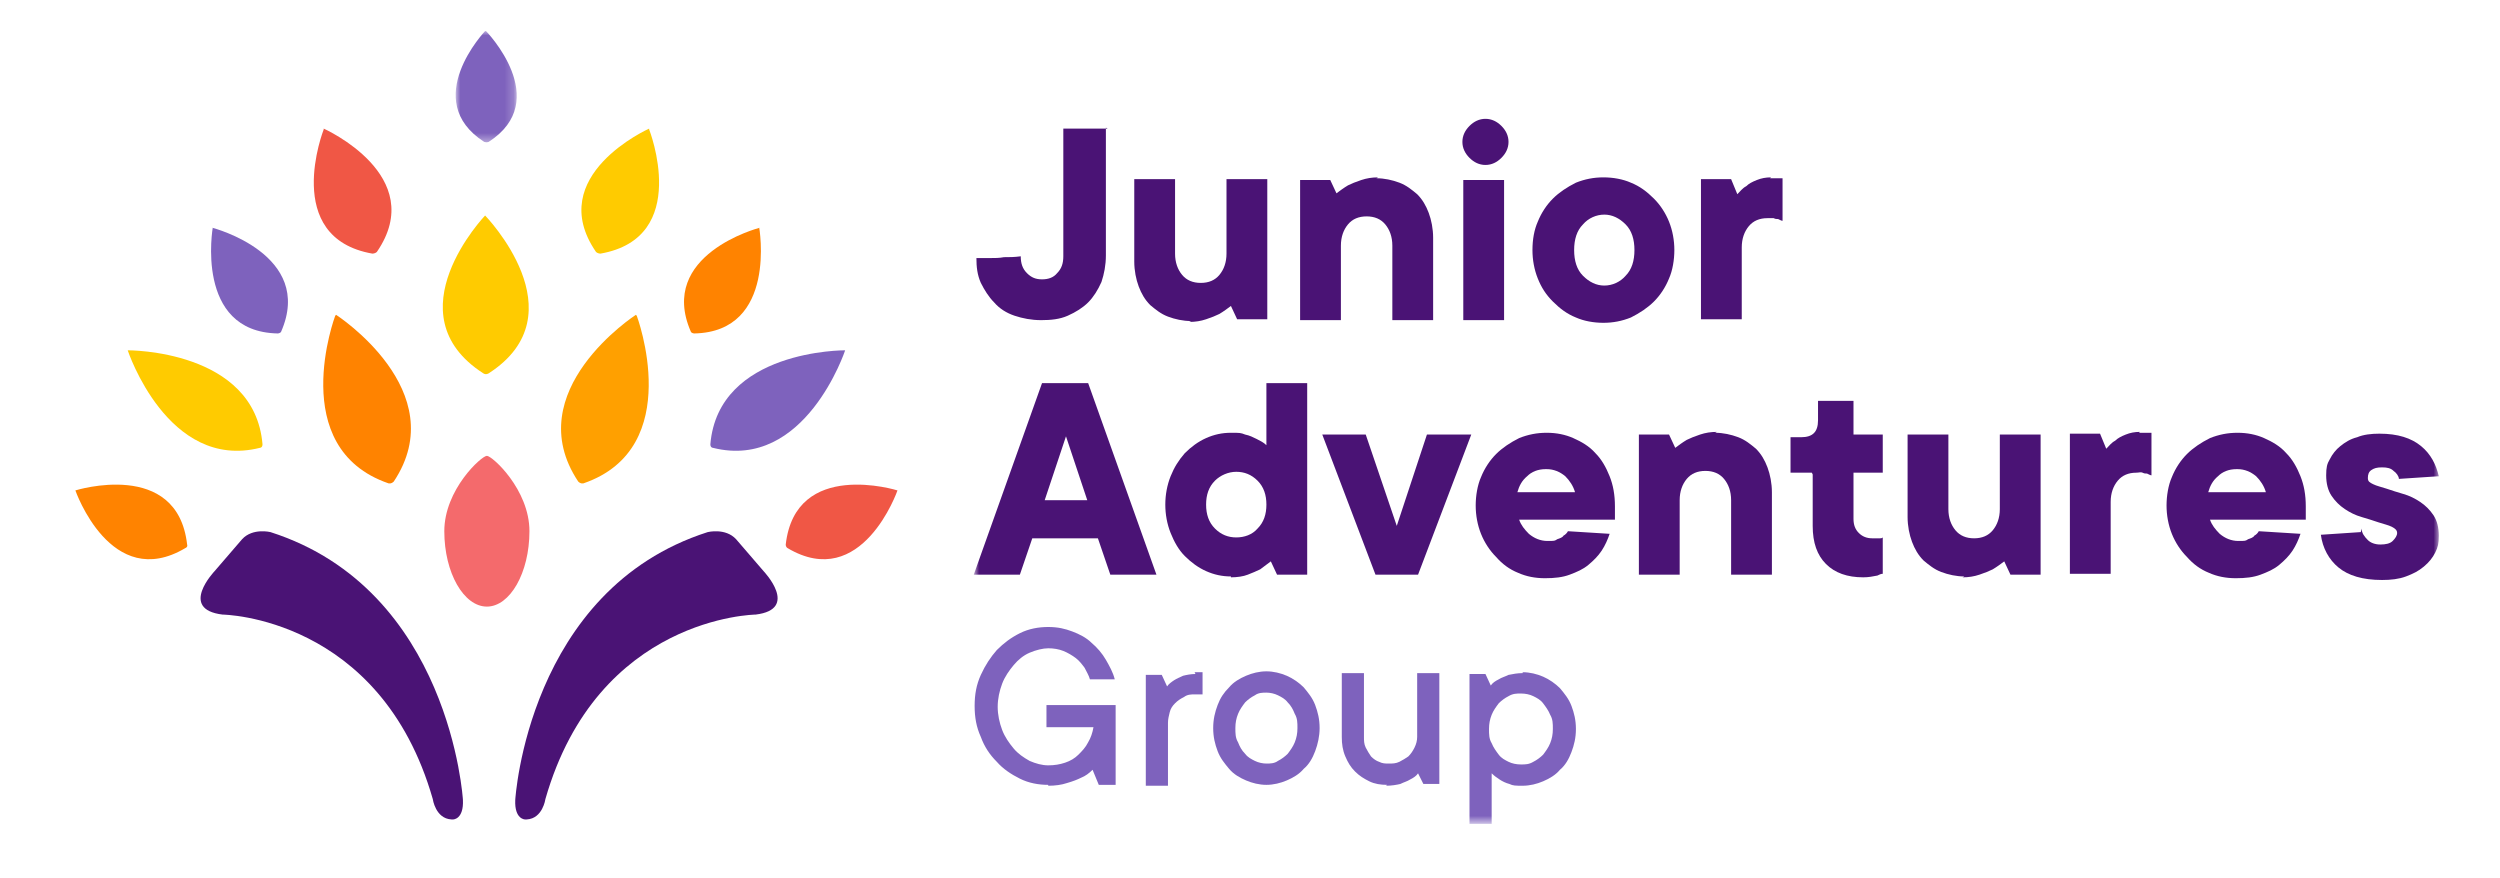 <?xml version="1.0" encoding="UTF-8"?> <svg xmlns="http://www.w3.org/2000/svg" xmlns:xlink="http://www.w3.org/1999/xlink" id="Layer_1" data-name="Layer 1" version="1.1" viewBox="0 0 281.9 99"><defs><style> .cls-1 { fill: #fff; } .cls-1, .cls-2, .cls-3, .cls-4, .cls-5, .cls-6, .cls-7, .cls-8 { fill-rule: evenodd; stroke-width: 0px; } .cls-9 { mask: url(#mask-4-4); } .cls-10 { mask: url(#mask-10); } .cls-2 { fill: #4a1375; } .cls-3 { fill: #ffcb00; } .cls-11 { mask: url(#mask-17); } .cls-12 { mask: url(#mask-13); } .cls-13 { mask: url(#mask-3); } .cls-4 { fill: #f05745; } .cls-14 { mask: url(#mask-9); } .cls-15 { mask: url(#mask-12); } .cls-5 { fill: #ff8300; } .cls-16 { mask: url(#mask-5); } .cls-17 { mask: url(#mask-8); } .cls-18 { mask: url(#mask-15); } .cls-19 { mask: url(#mask-2-2); } .cls-20 { mask: url(#mask-6); } .cls-6 { fill: #f46a6c; } .cls-21 { mask: url(#mask-16); } .cls-22 { mask: url(#mask-18); } .cls-23 { mask: url(#mask-1); } .cls-24 { mask: url(#mask); } .cls-25 { mask: url(#mask-7); } .cls-7 { fill: #7e62bd; } .cls-26 { mask: url(#mask-14); } .cls-27 { mask: url(#mask-11); } .cls-8 { fill: #ffa000; } </style><mask id="mask" x="51.4" y="3.5" width="6.8" height="12.6" maskUnits="userSpaceOnUse"><g id="mask-2"><polygon id="path-1" class="cls-1" points="51.4 3.5 58.2 3.5 58.2 16.1 51.4 16.1 51.4 3.5"></polygon></g></mask><mask id="mask-1" x="72.8" y="-87.5" width="165.2" height="183.3" maskUnits="userSpaceOnUse"><g id="mask-4"><polygon id="path-3" class="cls-1" points="72.8 95.8 238 95.8 238 -87.5 72.8 -87.5 72.8 95.8"></polygon></g></mask><mask id="mask-2-2" data-name="mask-2" x="72.8" y="-87.5" width="165.2" height="183.3" maskUnits="userSpaceOnUse"><g id="mask-4-2" data-name="mask-4"><polygon id="path-3-2" data-name="path-3" class="cls-1" points="72.8 95.8 238 95.8 238 -87.5 72.8 -87.5 72.8 95.8"></polygon></g></mask><mask id="mask-3" x="72.8" y="-87.5" width="165.2" height="183.3" maskUnits="userSpaceOnUse"><g id="mask-4-3" data-name="mask-4"><polygon id="path-3-3" data-name="path-3" class="cls-1" points="72.8 95.8 238 95.8 238 -87.5 72.8 -87.5 72.8 95.8"></polygon></g></mask><mask id="mask-4-4" data-name="mask-4" x="109.9" y="-87.5" width="165.2" height="183.3" maskUnits="userSpaceOnUse"><g id="mask-4-5" data-name="mask-4"><polygon id="path-3-4" data-name="path-3" class="cls-1" points="109.9 95.8 275.1 95.8 275.1 -87.5 109.9 -87.5 109.9 95.8"></polygon></g></mask><mask id="mask-5" x="109.9" y="-87.5" width="165.2" height="183.3" maskUnits="userSpaceOnUse"><g id="mask-4-6" data-name="mask-4"><polygon id="path-3-5" data-name="path-3" class="cls-1" points="109.9 95.8 275.1 95.8 275.1 -87.5 109.9 -87.5 109.9 95.8"></polygon></g></mask><mask id="mask-6" x="109.9" y="-87.5" width="165.2" height="183.3" maskUnits="userSpaceOnUse"><g id="mask-4-7" data-name="mask-4"><polygon id="path-3-6" data-name="path-3" class="cls-1" points="109.9 95.8 275.1 95.8 275.1 -87.5 109.9 -87.5 109.9 95.8"></polygon></g></mask><mask id="mask-7" x="109.9" y="-87.5" width="165.2" height="183.3" maskUnits="userSpaceOnUse"><g id="mask-4-8" data-name="mask-4"><polygon id="path-3-7" data-name="path-3" class="cls-1" points="109.9 95.8 275.1 95.8 275.1 -87.5 109.9 -87.5 109.9 95.8"></polygon></g></mask><mask id="mask-8" x="109.9" y="-87.5" width="165.2" height="183.3" maskUnits="userSpaceOnUse"><g id="mask-4-9" data-name="mask-4"><polygon id="path-3-8" data-name="path-3" class="cls-1" points="109.9 95.8 275.1 95.8 275.1 -87.5 109.9 -87.5 109.9 95.8"></polygon></g></mask><mask id="mask-9" x="109.9" y="-87.5" width="165.2" height="183.3" maskUnits="userSpaceOnUse"><g id="mask-4-10" data-name="mask-4"><polygon id="path-3-9" data-name="path-3" class="cls-1" points="109.9 95.8 275.1 95.8 275.1 -87.5 109.9 -87.5 109.9 95.8"></polygon></g></mask><mask id="mask-10" x="109.9" y="-87.5" width="165.2" height="183.3" maskUnits="userSpaceOnUse"><g id="mask-4-11" data-name="mask-4"><polygon id="path-3-10" data-name="path-3" class="cls-1" points="109.9 95.8 275.1 95.8 275.1 -87.5 109.9 -87.5 109.9 95.8"></polygon></g></mask><mask id="mask-11" x="109.9" y="-87.5" width="165.2" height="183.3" maskUnits="userSpaceOnUse"><g id="mask-4-12" data-name="mask-4"><polygon id="path-3-11" data-name="path-3" class="cls-1" points="109.9 95.8 275.1 95.8 275.1 -87.5 109.9 -87.5 109.9 95.8"></polygon></g></mask><mask id="mask-12" x="109.9" y="-87.5" width="165.2" height="183.3" maskUnits="userSpaceOnUse"><g id="mask-4-13" data-name="mask-4"><polygon id="path-3-12" data-name="path-3" class="cls-1" points="109.9 95.8 275.1 95.8 275.1 -87.5 109.9 -87.5 109.9 95.8"></polygon></g></mask><mask id="mask-13" x="109.9" y="-87.5" width="165.2" height="183.3" maskUnits="userSpaceOnUse"><g id="mask-4-14" data-name="mask-4"><polygon id="path-3-13" data-name="path-3" class="cls-1" points="109.9 95.8 275.1 95.8 275.1 -87.5 109.9 -87.5 109.9 95.8"></polygon></g></mask><mask id="mask-14" x="61.2" y="-90.5" width="165.2" height="183.3" maskUnits="userSpaceOnUse"><g id="mask-4-15" data-name="mask-4"><polygon id="path-3-14" data-name="path-3" class="cls-1" points="61.2 92.8 226.3 92.8 226.3 -90.5 61.2 -90.5 61.2 92.8"></polygon></g></mask><mask id="mask-15" x="61.2" y="-90.5" width="165.2" height="183.3" maskUnits="userSpaceOnUse"><g id="mask-4-16" data-name="mask-4"><polygon id="path-3-15" data-name="path-3" class="cls-1" points="61.2 92.8 226.3 92.8 226.3 -90.5 61.2 -90.5 61.2 92.8"></polygon></g></mask><mask id="mask-16" x="61.2" y="-90.5" width="165.2" height="183.3" maskUnits="userSpaceOnUse"><g id="mask-4-17" data-name="mask-4"><polygon id="path-3-16" data-name="path-3" class="cls-1" points="61.2 92.8 226.3 92.8 226.3 -90.5 61.2 -90.5 61.2 92.8"></polygon></g></mask><mask id="mask-17" x="61.2" y="-90.5" width="165.2" height="183.3" maskUnits="userSpaceOnUse"><g id="mask-4-18" data-name="mask-4"><polygon id="path-3-17" data-name="path-3" class="cls-1" points="61.2 92.8 226.3 92.8 226.3 -90.5 61.2 -90.5 61.2 92.8"></polygon></g></mask><mask id="mask-18" x="61.2" y="-90.5" width="165.2" height="183.3" maskUnits="userSpaceOnUse"><g id="mask-4-19" data-name="mask-4"><polygon id="path-3-18" data-name="path-3" class="cls-1" points="61.2 92.8 226.3 92.8 226.3 -90.5 61.2 -90.5 61.2 92.8"></polygon></g></mask></defs><g id="Group-57"><path id="Fill-1" class="cls-2" d="M59.2,92.4s-1.2,0-1.1-2.2c0,0,1.4-23.7,21.7-30.2,0,0,2-.5,3.2.8l3.1,3.6s4.1,4.3-.9,4.9c0,0-17.8.2-23.7,20.8,0,0-.3,2.2-2.1,2.3"></path><path id="Fill-3" class="cls-2" d="M51.1,92.4s1.2,0,1.1-2.2c0,0-1.4-23.7-21.7-30.2,0,0-2-.5-3.2.8l-3.1,3.6s-4.1,4.3.9,4.9c0,0,17.8.2,23.7,20.8,0,0,.3,2.2,2.1,2.3"></path><path id="Fill-5" class="cls-3" d="M54.7,24.3s10.8,11.1.4,17.8c0,0-.3.2-.6,0-10.4-6.7.2-17.8.2-17.8"></path><g id="Group-9"><g class="cls-24"><path id="Fill-7" class="cls-7" d="M54.8,3.5s7.6,7.8.3,12.5c0,0-.2.1-.5,0-7.3-4.7.1-12.5.1-12.5"></path></g></g><path id="Fill-10" class="cls-3" d="M73.2,14.6s4.8,12.2-5.5,14c0,0-.3,0-.5-.2-5.9-8.6,6-13.9,6-13.9"></path><path id="Fill-12" class="cls-5" d="M85.6,25.6s2.1,11.8-7.3,12c0,0-.3,0-.4-.2-3.8-8.7,7.7-11.7,7.7-11.7"></path><path id="Fill-14" class="cls-7" d="M95.3,39.5s-4.5,13.6-14.9,11c0,0-.3,0-.3-.4.9-10.7,15.2-10.6,15.2-10.6"></path><path id="Fill-16" class="cls-8" d="M71.8,35.6s5.6,14.9-6,18.9c0,0-.3.1-.6-.2-6.8-10.2,6.5-18.8,6.5-18.8"></path><path id="Fill-18" class="cls-6" d="M59.7,59.9c0,4.7-2.2,8.5-4.8,8.5s-4.8-3.8-4.8-8.5,4.2-8.5,4.8-8.5,4.8,3.8,4.8,8.5"></path><path id="Fill-20" class="cls-4" d="M101.2,55.3s-4,11.5-12.4,6.5c0,0-.2-.1-.2-.4,1.1-9.7,12.6-6.1,12.6-6.1"></path><path id="Fill-22" class="cls-4" d="M36.5,14.6s-4.8,12.2,5.5,14c0,0,.3,0,.5-.2,5.9-8.6-6-13.9-6-13.9"></path><path id="Fill-24" class="cls-7" d="M24,25.6s-2.1,11.8,7.3,12c0,0,.3,0,.4-.2,3.8-8.7-7.7-11.7-7.7-11.7"></path><path id="Fill-26" class="cls-3" d="M14.4,39.5s4.5,13.6,14.9,11c0,0,.3,0,.3-.4-.9-10.7-15.2-10.6-15.2-10.6"></path><path id="Fill-28" class="cls-5" d="M37.8,35.6s-5.6,14.9,6,18.9c0,0,.3.1.6-.2,6.8-10.2-6.5-18.8-6.5-18.8"></path><path id="Fill-30" class="cls-5" d="M8.5,55.3s4,11.5,12.4,6.5c0,0,.3-.1.2-.4-1.1-9.7-12.6-6.1-12.6-6.1"></path></g><g><g><path id="Fill-32" class="cls-2" d="M124.7,14.4v14.4c0,1.1-.2,2.1-.5,3-.4.9-.9,1.7-1.5,2.3-.6.6-1.4,1.1-2.3,1.5-.9.4-1.9.5-3,.5s-2.1-.2-3-.5c-.9-.3-1.7-.8-2.3-1.5-.6-.6-1.1-1.4-1.5-2.2-.4-.9-.5-1.8-.5-2.8.4,0,.9,0,1.5,0,.6,0,1.1,0,1.6-.1.6,0,1.2,0,1.9-.1,0,.8.2,1.4.7,1.9.5.5,1,.7,1.7.7s1.3-.2,1.7-.7c.5-.5.7-1.1.7-1.9v-14.4h5Z"></path><path id="Fill-34" class="cls-2" d="M134.3,36.2c-.9,0-1.8-.2-2.6-.5s-1.4-.8-2-1.3c-.6-.6-1-1.3-1.3-2.1-.3-.8-.5-1.8-.5-2.8v-9.3h4.6v8.4c0,1,.3,1.8.8,2.4.5.6,1.2.9,2.1.9s1.6-.3,2.1-.9c.5-.6.8-1.4.8-2.4v-8.4h4.6v15.8h-3.4l-.7-1.5c-.4.3-.8.6-1.3.9-.4.2-.9.4-1.5.6-.6.2-1.2.3-1.9.3"></path><path id="Fill-36" class="cls-2" d="M155.2,20.1c.9,0,1.8.2,2.6.5.8.3,1.4.8,2,1.3.6.6,1,1.3,1.3,2.1.3.8.5,1.8.5,2.8v9.3h-4.6v-8.4c0-1-.3-1.8-.8-2.4-.5-.6-1.2-.9-2.1-.9s-1.6.3-2.1.9c-.5.6-.8,1.4-.8,2.4v8.4h-4.6v-15.8h3.4l.7,1.5c.4-.3.8-.6,1.3-.9.4-.2.9-.4,1.5-.6.6-.2,1.2-.3,1.9-.3"></path><g class="cls-23"><path id="Fill-38" class="cls-2" d="M165,36.1h4.6v-15.8h-4.6v15.8ZM164.9,16c0-.7.3-1.3.8-1.8.5-.5,1.1-.8,1.8-.8s1.3.3,1.8.8c.5.5.8,1.1.8,1.8s-.3,1.3-.8,1.8c-.5.5-1.1.8-1.8.8s-1.3-.3-1.8-.8c-.5-.5-.8-1.1-.8-1.8h0Z"></path></g><g class="cls-19"><path id="Fill-40" class="cls-2" d="M184.3,28.2c0-1.2-.3-2.2-1-2.9-.7-.7-1.5-1.1-2.4-1.1s-1.8.4-2.4,1.1c-.7.7-1,1.7-1,2.9s.3,2.2,1,2.9c.7.7,1.5,1.1,2.4,1.1s1.8-.4,2.4-1.1c.7-.7,1-1.7,1-2.9M172.8,28.2c0-1.2.2-2.3.6-3.2.4-1,1-1.9,1.7-2.6.7-.7,1.6-1.3,2.6-1.8,1-.4,2-.6,3.1-.6s2.2.2,3.1.6c1,.4,1.8,1,2.6,1.8.7.7,1.3,1.6,1.7,2.6.4,1,.6,2.1.6,3.2s-.2,2.3-.6,3.2c-.4,1-1,1.9-1.7,2.6-.7.7-1.6,1.3-2.6,1.8-1,.4-2,.6-3.1.6s-2.2-.2-3.1-.6c-1-.4-1.8-1-2.6-1.8s-1.3-1.6-1.7-2.6c-.4-1-.6-2.1-.6-3.2"></path></g><g class="cls-13"><path id="Fill-41" class="cls-2" d="M199.6,20.1c.2,0,.4,0,.6,0,.2,0,.3,0,.4,0,.1,0,.3,0,.4,0v4.8c-.1,0-.3-.1-.5-.2-.2,0-.3,0-.5-.1-.2,0-.4,0-.7,0-.9,0-1.6.3-2.1.9-.5.6-.8,1.4-.8,2.4v8.1h-4.6v-15.8h3.4l.7,1.7c.3-.3.6-.7,1-.9.3-.3.7-.5,1.2-.7.5-.2,1-.3,1.6-.3"></path></g></g><g><g class="cls-9"><path id="Fill-42" class="cls-2" d="M122.6,56.4l-2.4-7.2-2.4,7.2h4.8ZM116.4,60.7l-1.4,4.1h-5.2l7.7-21.6h5.2l7.7,21.6h-5.2l-1.4-4.1h-7.6Z"></path></g><g class="cls-16"><path id="Fill-43" class="cls-2" d="M136,56.9c0,1.1.3,2,1,2.7s1.5,1,2.4,1,1.8-.3,2.4-1c.7-.7,1-1.6,1-2.7s-.3-2-1-2.7c-.7-.7-1.5-1-2.4-1s-1.8.4-2.4,1c-.7.7-1,1.6-1,2.7M138.8,65c-1,0-1.9-.2-2.8-.6-.9-.4-1.7-1-2.4-1.7-.7-.7-1.2-1.6-1.6-2.6-.4-1-.6-2.1-.6-3.2s.2-2.2.6-3.2c.4-1,.9-1.8,1.6-2.6.7-.7,1.5-1.3,2.4-1.7.9-.4,1.8-.6,2.8-.6s1.1,0,1.6.2c.5.1.9.3,1.3.5.4.2.8.4,1.1.7v-7h4.6v21.6h-3.4l-.7-1.5c-.4.3-.8.6-1.2.9-.4.2-.9.4-1.4.6-.5.2-1.2.3-1.9.3"></path></g><g class="cls-20"><polygon id="Fill-44" class="cls-2" points="154 49 157.5 59.3 160.9 49 165.9 49 159.9 64.8 155.1 64.8 149.1 49 154 49"></polygon></g><g class="cls-25"><path id="Fill-45" class="cls-2" d="M174.3,52.9c-.9,0-1.6.3-2.1.8-.6.5-.9,1.1-1.1,1.8h6.5c-.2-.7-.6-1.3-1.1-1.8-.6-.5-1.3-.8-2.1-.8h0ZM181.5,60.2c-.2.6-.5,1.3-.9,1.9-.4.6-.9,1.1-1.5,1.6-.6.5-1.3.8-2.1,1.1-.8.3-1.7.4-2.8.4s-2.1-.2-3-.6c-1-.4-1.8-1-2.5-1.8-.7-.7-1.3-1.6-1.7-2.6-.4-1-.6-2.1-.6-3.2s.2-2.3.6-3.2c.4-1,1-1.9,1.7-2.6.7-.7,1.6-1.3,2.6-1.8,1-.4,2-.6,3.1-.6s2.1.2,3,.6c.9.4,1.8.9,2.5,1.7.7.7,1.2,1.6,1.6,2.6.4,1,.6,2.1.6,3.4s0,.4,0,.5c0,.2,0,.3,0,.5,0,.2,0,.4,0,.5h-10.8c.2.6.6,1.1,1.1,1.6.6.5,1.3.8,2.1.8s.8,0,1.1-.2c.3-.1.6-.2.7-.4.2-.1.4-.3.5-.5l4.8.3Z"></path></g><g class="cls-17"><path id="Fill-46" class="cls-2" d="M193.4,48.8c.9,0,1.8.2,2.6.5.8.3,1.4.8,2,1.3.6.6,1,1.3,1.3,2.1.3.8.5,1.8.5,2.8v9.3h-4.6v-8.4c0-1-.3-1.8-.8-2.4-.5-.6-1.2-.9-2.1-.9s-1.6.3-2.1.9c-.5.6-.8,1.4-.8,2.4v8.4h-4.6v-15.8h3.4l.7,1.5c.4-.3.8-.6,1.3-.9.4-.2.9-.4,1.5-.6.6-.2,1.2-.3,1.9-.3"></path></g><g class="cls-14"><path id="Fill-47" class="cls-2" d="M204.3,53.3h-2.4v-4h1.2c1.3,0,1.9-.6,1.9-1.9v-2.2h4v3.8h3.3v4.3h-3.3v5.2c0,.7.2,1.2.6,1.6.4.4.9.6,1.5.6s.3,0,.5,0c.1,0,.3,0,.4,0,.1,0,.2,0,.3-.1v4.1c-.2,0-.4.1-.6.2-.5.1-1,.2-1.6.2-1.8,0-3.2-.5-4.2-1.5-1-1-1.5-2.4-1.5-4.3v-5.8Z"></path></g><g class="cls-10"><path id="Fill-48" class="cls-2" d="M221.5,65c-.9,0-1.8-.2-2.6-.5s-1.4-.8-2-1.3c-.6-.6-1-1.3-1.3-2.1-.3-.8-.5-1.8-.5-2.8v-9.3h4.6v8.4c0,1,.3,1.8.8,2.4.5.6,1.2.9,2.1.9s1.6-.3,2.1-.9c.5-.6.8-1.4.8-2.4v-8.4h4.6v15.8h-3.4l-.7-1.5c-.4.3-.8.6-1.3.9-.4.2-.9.4-1.5.6-.6.2-1.2.3-1.9.3"></path></g><g class="cls-27"><path id="Fill-49" class="cls-2" d="M241.2,48.8c.2,0,.4,0,.6,0,.2,0,.3,0,.4,0,.1,0,.3,0,.4,0v4.8c-.1,0-.3-.1-.5-.2-.2,0-.3,0-.5-.1s-.4,0-.7,0c-.9,0-1.6.3-2.1.9-.5.6-.8,1.4-.8,2.4v8.1h-4.6v-15.8h3.4l.7,1.7c.3-.3.6-.7,1-.9.3-.3.7-.5,1.2-.7.5-.2,1-.3,1.6-.3"></path></g><g class="cls-15"><path id="Fill-50" class="cls-2" d="M252.2,52.9c-.9,0-1.6.3-2.1.8-.6.5-.9,1.1-1.1,1.8h6.5c-.2-.7-.6-1.3-1.1-1.8-.6-.5-1.3-.8-2.1-.8h0ZM259.4,60.2c-.2.6-.5,1.3-.9,1.9-.4.6-.9,1.1-1.5,1.6-.6.5-1.3.8-2.1,1.1-.8.3-1.7.4-2.8.4s-2.1-.2-3-.6c-1-.4-1.8-1-2.5-1.8-.7-.7-1.3-1.6-1.7-2.6-.4-1-.6-2.1-.6-3.2s.2-2.3.6-3.2c.4-1,1-1.9,1.7-2.6.7-.7,1.6-1.3,2.6-1.8,1-.4,2-.6,3.1-.6s2.1.2,3,.6c.9.4,1.8.9,2.5,1.7.7.7,1.2,1.6,1.6,2.6.4,1,.6,2.1.6,3.4s0,.4,0,.5c0,.2,0,.3,0,.5,0,.2,0,.4,0,.5h-10.8c.2.6.6,1.1,1.1,1.6.6.5,1.3.8,2.1.8s.8,0,1.1-.2c.3-.1.6-.2.7-.4.2-.1.4-.3.5-.5l4.8.3Z"></path></g><g class="cls-12"><path id="Fill-51" class="cls-2" d="M266.3,59.6c0,.5.3.9.7,1.3.3.3.8.5,1.4.5s1.1-.1,1.4-.4c.3-.3.5-.6.5-.9s-.2-.5-.6-.7c-.4-.2-.9-.3-1.5-.5-.6-.2-1.2-.4-1.9-.6-.7-.2-1.3-.5-1.9-.9-.6-.4-1.1-.9-1.5-1.5-.4-.6-.6-1.4-.6-2.3s.1-1.3.4-1.8c.3-.6.7-1.1,1.2-1.5.5-.4,1.1-.8,1.9-1,.7-.3,1.6-.4,2.5-.4,2.1,0,3.6.5,4.7,1.4,1.1.9,1.7,2.1,2,3.4l-4.5.3c0-.3-.3-.7-.6-.9-.3-.3-.7-.4-1.3-.4s-.9.1-1.2.3c-.3.2-.4.5-.4.9s.2.5.6.7c.4.2.9.3,1.5.5.6.2,1.2.4,1.9.6.7.2,1.3.5,1.9.9.6.4,1.1.9,1.5,1.5.4.6.6,1.4.6,2.3s-.1,1.3-.4,1.9c-.3.6-.7,1.1-1.3,1.6-.6.5-1.2.8-2,1.1-.8.3-1.7.4-2.7.4-2.2,0-3.8-.5-4.9-1.4-1.1-.9-1.8-2.2-2-3.7l4.5-.3Z"></path></g></g><g><g class="cls-26"><path id="Fill-52" class="cls-7" d="M118.2,88.5c-1.1,0-2.2-.2-3.2-.7-1-.5-1.9-1.1-2.6-1.9-.8-.8-1.4-1.7-1.8-2.8-.5-1.1-.7-2.2-.7-3.5s.2-2.4.7-3.5c.5-1.1,1.1-2,1.8-2.8.8-.8,1.6-1.4,2.6-1.9,1-.5,2.1-.7,3.2-.7s1.9.2,2.7.5c.8.3,1.6.7,2.2,1.3.6.5,1.2,1.2,1.6,1.9.4.7.8,1.4,1,2.2h-2.8c-.1-.4-.4-.9-.6-1.3-.3-.4-.6-.8-1-1.1-.4-.3-.9-.6-1.4-.8-.5-.2-1.1-.3-1.7-.3s-1.4.2-2.1.5c-.7.3-1.3.8-1.8,1.4-.5.6-1,1.3-1.3,2.1-.3.8-.5,1.7-.5,2.6s.2,1.8.5,2.6c.3.8.8,1.5,1.3,2.1.5.6,1.1,1,1.8,1.4.7.3,1.4.5,2.1.5s1.3-.1,1.9-.3c.6-.2,1.1-.5,1.5-.9.4-.4.8-.8,1.1-1.4.3-.5.5-1.1.6-1.7h-5.3v-2.5h7.8v9h-1.9l-.7-1.7c-.4.4-.8.7-1.3.9-.4.2-.9.4-1.6.6-.6.2-1.3.3-2.1.3"></path></g><g class="cls-18"><path id="Fill-53" class="cls-7" d="M134.7,75.8c.1,0,.3,0,.4,0,0,0,.2,0,.3,0,0,0,.1,0,.2,0v2.5c0,0-.2,0-.3,0,0,0-.2,0-.3,0,0,0-.2,0-.3,0-.4,0-.8,0-1.2.3-.4.2-.7.4-1,.7-.3.3-.5.6-.6,1s-.2.8-.2,1.2v7.1h-2.5v-12.5h1.8l.6,1.3c.2-.3.5-.5.8-.7.3-.2.6-.3,1-.5.4-.1.9-.2,1.4-.2"></path></g><g class="cls-21"><path id="Fill-54" class="cls-7" d="M146.3,82.1c0-.6,0-1.1-.3-1.6-.2-.5-.4-.9-.8-1.3-.3-.4-.7-.6-1.1-.8-.4-.2-.9-.3-1.3-.3s-.9,0-1.3.3c-.4.2-.8.5-1.1.8-.3.4-.6.8-.8,1.3-.2.5-.3,1-.3,1.6s0,1.1.3,1.6c.2.5.4.9.8,1.3.3.4.7.6,1.1.8.4.2.9.3,1.3.3s.9,0,1.3-.3c.4-.2.8-.5,1.1-.8.3-.4.6-.8.8-1.3.2-.5.3-1,.3-1.6M148.8,82.1c0,.9-.2,1.8-.5,2.6-.3.8-.7,1.5-1.3,2-.5.6-1.2,1-1.9,1.3-.7.3-1.5.5-2.3.5s-1.6-.2-2.3-.5c-.7-.3-1.4-.7-1.9-1.3-.5-.6-1-1.2-1.3-2-.3-.8-.5-1.6-.5-2.6s.2-1.8.5-2.6c.3-.8.7-1.4,1.3-2,.5-.6,1.2-1,1.9-1.3.7-.3,1.5-.5,2.3-.5s1.6.2,2.3.5c.7.3,1.4.8,1.9,1.3.5.6,1,1.2,1.3,2,.3.8.5,1.6.5,2.6"></path></g><g class="cls-11"><path id="Fill-55" class="cls-7" d="M156.4,88.5c-.7,0-1.4-.1-2-.4-.6-.3-1.1-.6-1.6-1.1-.5-.5-.8-1-1.1-1.7-.3-.7-.4-1.4-.4-2.2v-7.2h2.5v7.2c0,.4,0,.8.2,1.2.2.4.4.7.6,1,.3.3.6.5.9.6.4.2.7.2,1.1.2s.8,0,1.2-.2c.4-.2.7-.4,1-.6.3-.3.5-.6.7-1,.2-.4.3-.8.3-1.2v-7.2h2.5v12.5h-1.8l-.6-1.2c-.2.3-.5.5-.9.7-.3.2-.7.3-1.1.5-.4.1-1,.2-1.6.2"></path></g><g class="cls-22"><path id="Fill-56" class="cls-7" d="M171.5,86.2c.5,0,.9,0,1.4-.3.4-.2.8-.5,1.1-.8.3-.4.6-.8.8-1.3.2-.5.3-1,.3-1.6s0-1.1-.3-1.6c-.2-.5-.5-.9-.8-1.3-.3-.4-.7-.6-1.1-.8s-.9-.3-1.4-.3-.9,0-1.4.3c-.4.2-.8.5-1.1.8-.3.4-.6.8-.8,1.3-.2.5-.3,1-.3,1.6s0,1.1.3,1.6c.2.5.5.9.8,1.3.3.4.7.6,1.1.8.4.2.9.3,1.4.3M171.7,75.8c.8,0,1.6.2,2.3.5.7.3,1.4.8,1.9,1.3.5.6,1,1.2,1.3,2,.3.8.5,1.6.5,2.6s-.2,1.8-.5,2.6c-.3.8-.7,1.5-1.3,2-.5.6-1.2,1-1.9,1.3-.7.3-1.5.5-2.3.5s-1.1,0-1.5-.2c-.4-.1-.8-.3-1.1-.5-.3-.2-.6-.4-.9-.7v5.7h-2.5v-16.9h1.8l.6,1.3c.2-.3.5-.5.9-.7.3-.2.7-.3,1.1-.5.5-.1,1-.2,1.6-.2"></path></g></g></g></svg> 